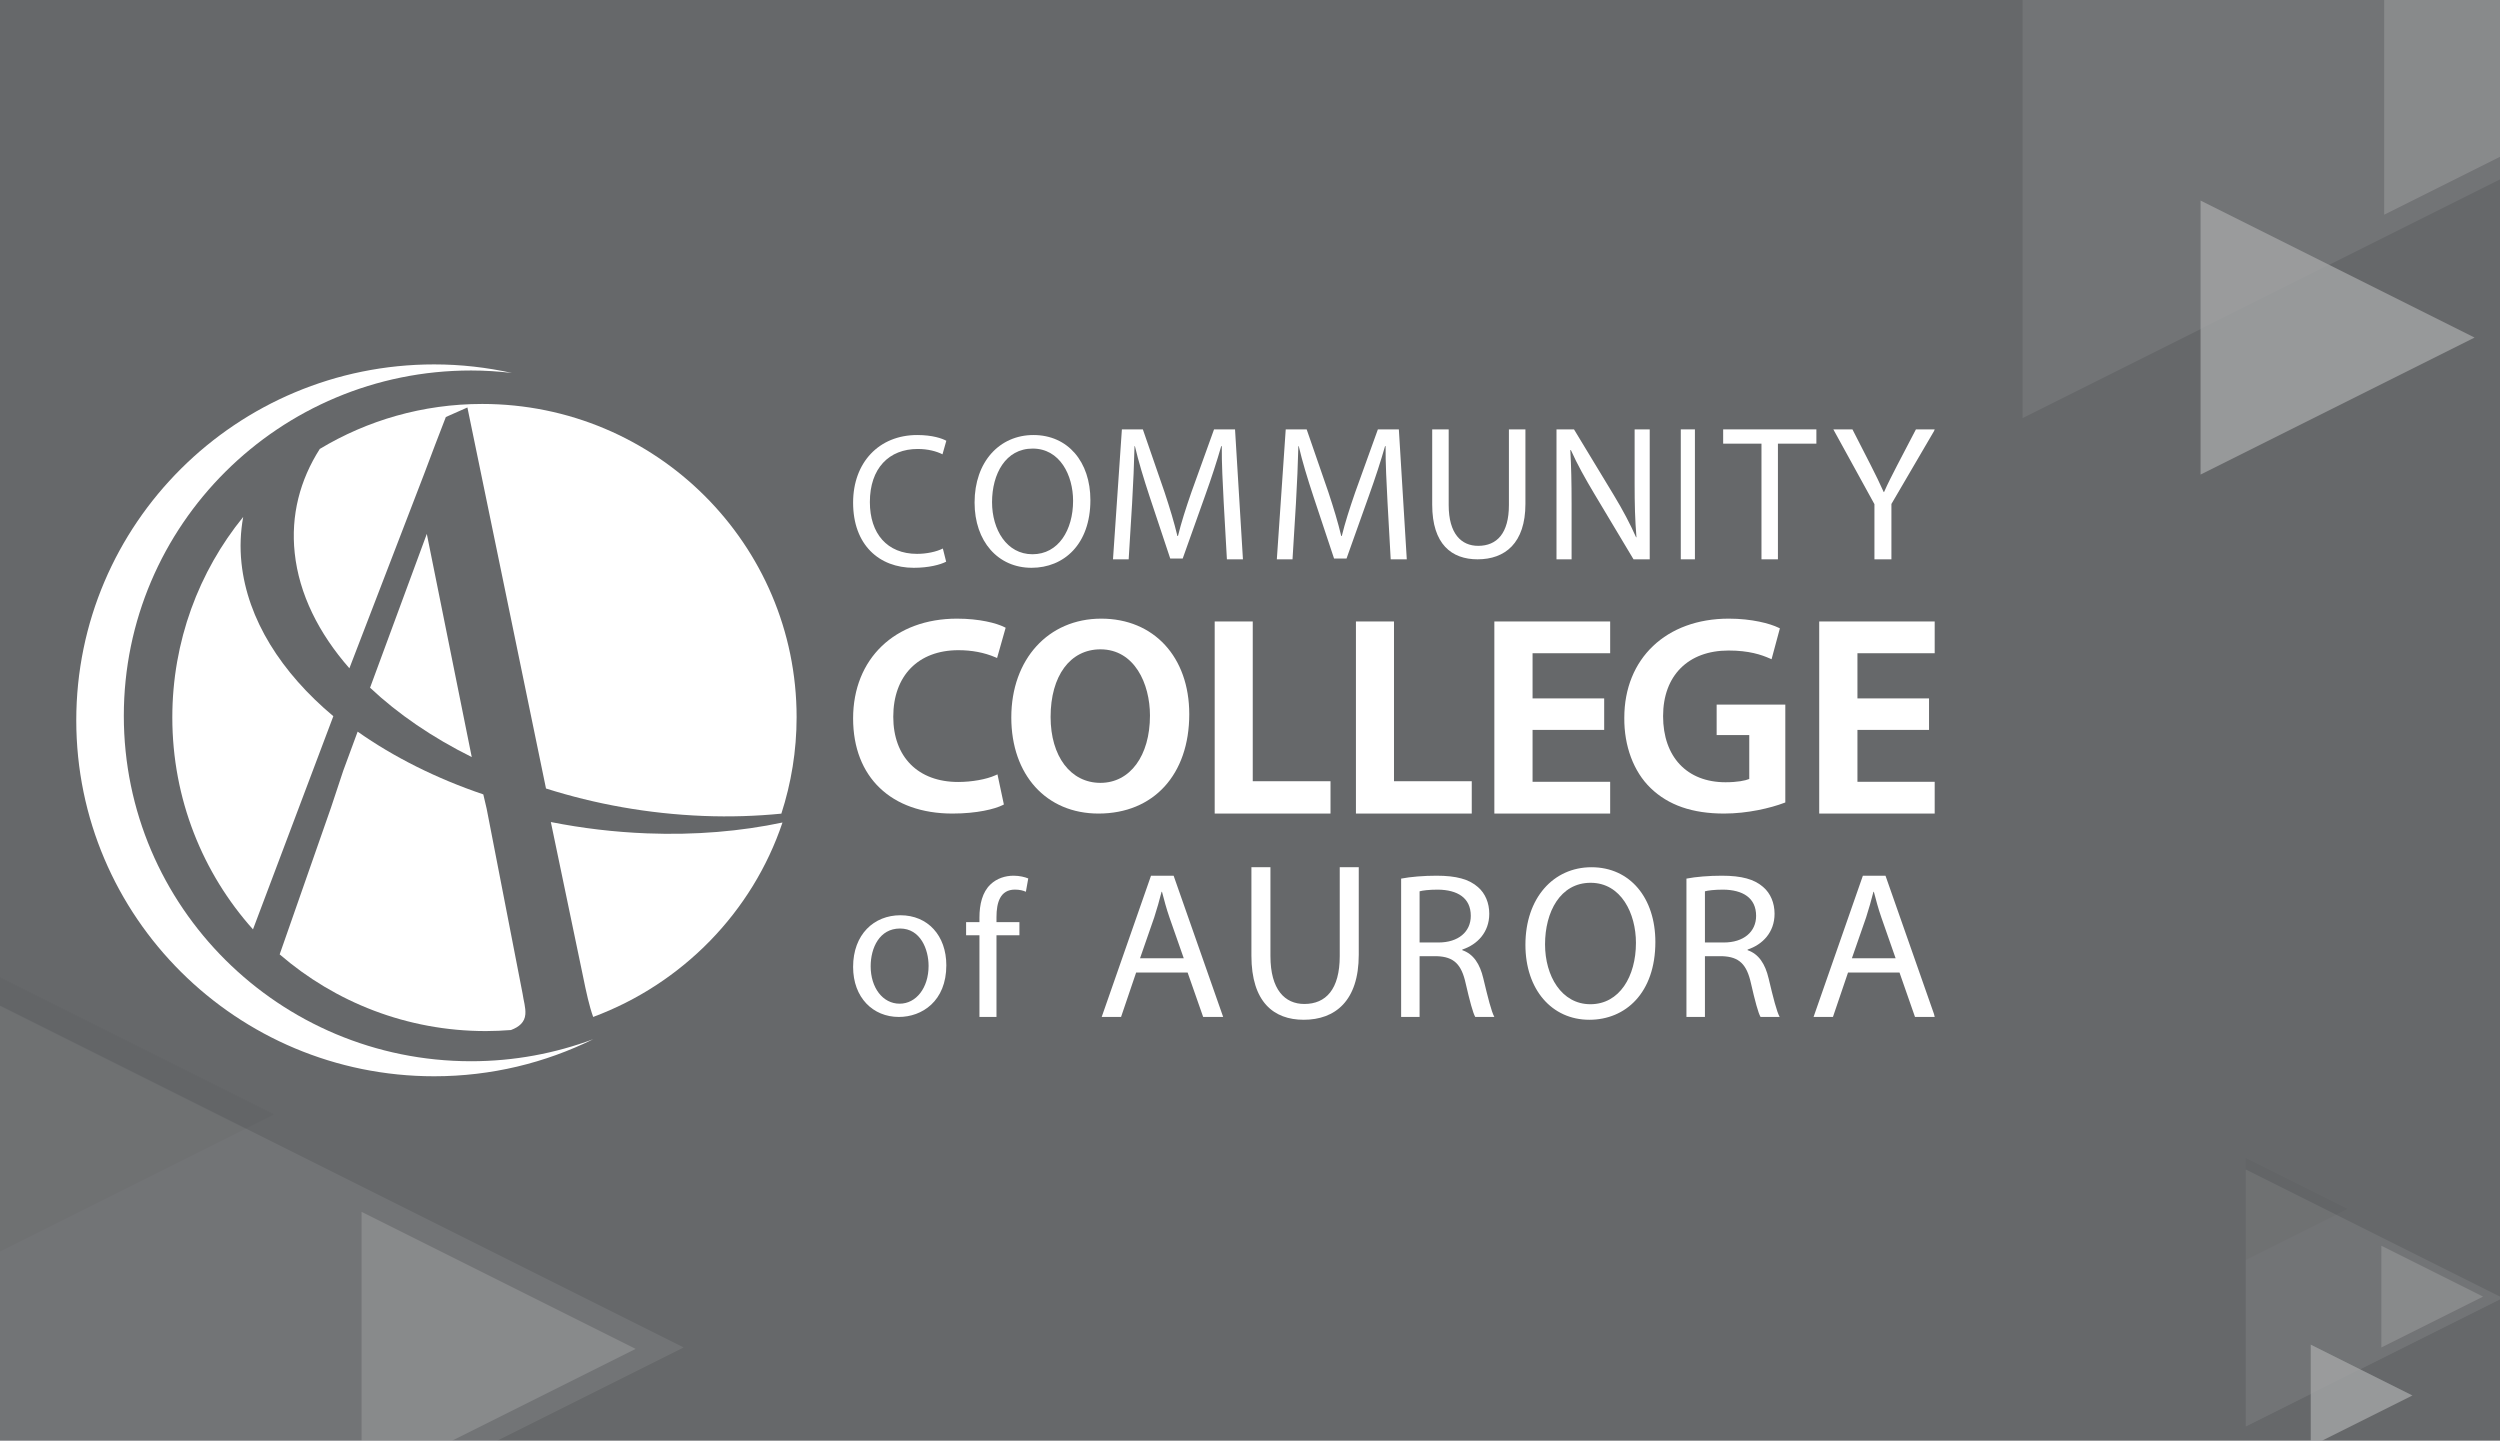 <?xml version="1.0" encoding="UTF-8"?>
<svg xmlns="http://www.w3.org/2000/svg" xmlns:xlink="http://www.w3.org/1999/xlink" width="885px" height="510px" viewBox="0 0 885 510" version="1.1">
  <title>CCA_News_Release</title>
  <defs>
    <polygon id="path-1" points="0 252 658 252 658 0 0 0"></polygon>
  </defs>
  <g id="CCA_News_Release" stroke="none" stroke-width="1" fill="none" fill-rule="evenodd">
    <rect fill="#FFFFFF" x="0" y="0" width="885" height="510"></rect>
    <rect id="Rectangle" fill="#66686A" x="0" y="0" width="885" height="510"></rect>
    <g id="Group-5" opacity="0.4" transform="translate(-0, 346)">
      <polygon id="Triangle-Copy-6" fill="#FFFFFF" opacity="0.2" transform="translate(121, 131) rotate(90) translate(-121, -131) " points="121 10 242 252 -6.94106952e-16 252"></polygon>
      <polygon id="Triangle-Copy-9" fill="#FFFFFF" opacity="0.45" transform="translate(176.5, 131.5) rotate(90) translate(-176.5, -131.5) " points="176.5 83 225 180 128 180"></polygon>
      <polygon id="Triangle-Copy-10" fill="#231F20" opacity="0.1" transform="translate(48.5, 48.5) rotate(90) translate(-48.5, -48.5) " points="48.5 4.43924007e-15 97 97 2.29860081e-12 97"></polygon>
    </g>
    <g id="Group-5-Copy" opacity="0.4" transform="translate(716, -104)" fill="#FFFFFF">
      <polygon id="Triangle-Copy-6" opacity="0.2" transform="translate(121, 131) rotate(90) translate(-121, -131) " points="121 10 242 252 -6.94106952e-16 252"></polygon>
      <polygon id="Triangle-Copy-8" opacity="0.8" transform="translate(111.5, 223.5) rotate(90) translate(-111.5, -223.5) " points="111.5 175 160 272 63 272"></polygon>
      <polygon id="Triangle-Copy-9" opacity="0.45" transform="translate(176.5, 131.5) rotate(90) translate(-176.5, -131.5) " points="176.5 83 225 180 128 180"></polygon>
    </g>
    <g id="Group-5-Copy-2" opacity="0.4" transform="translate(795, 410)">
      <polygon id="Triangle-Copy-6" fill="#FFFFFF" opacity="0.2" transform="translate(45.5, 49.5) rotate(90) translate(-45.5, -49.5) " points="45.5 4 91 95 -1.11676049e-15 95"></polygon>
      <polygon id="Triangle-Copy-8" fill="#FFFFFF" opacity="0.8" transform="translate(41, 84) rotate(90) translate(-41, -84) " points="41 66 59 102 23 102"></polygon>
      <polygon id="Triangle-Copy-9" fill="#FFFFFF" opacity="0.45" transform="translate(66, 49) rotate(90) translate(-66, -49) " points="66 31 84 67 48 67"></polygon>
      <polygon id="Triangle-Copy-10" fill="#231F20" opacity="0.1" transform="translate(18, 18) rotate(90) translate(-18, -18) " points="18 1.99840144e-15 36 36 1.11152327e-12 36"></polygon>
    </g>
    <g id="Group-44" transform="translate(27, 129)">
      <path d="M104,114.447 C113.925,123.787 126.123,132.117 140,139 L124.089,60 L104,114.447 Z" id="Fill-1" fill="#FFFFFF"></path>
      <path d="M77.332,66.803 C78.878,81.281 85.801,95.16 96.683,107.573 L123.144,38.785 C125.718,31.951 128.276,25.116 130.83,18.621 L138.462,15.247 L166.282,150.127 C183.585,155.623 202.435,159.072 221.989,159.844 C231.528,160.22 240.748,159.906 249.598,159.03 C253.081,148.269 255,136.797 255,124.884 C255,63.644 205.171,14 143.701,14 C122.659,14 103.001,19.818 86.207,29.919 C79.181,40.932 75.893,53.42 77.332,66.803 Z" id="Fill-3" fill="#FFFFFF"></path>
      <path d="M94.519,143.794 L90.166,156.917 L73.391,204.884 C72.912,206.239 72.446,207.565 72,208.849 C91.591,225.763 117.088,236 144.993,236 C147.98,236 150.958,235.854 153.887,235.629 C156.79,234.536 158.752,232.877 158.973,230.062 C159.16,227.639 158.327,225.212 158.002,222.794 L145.281,157.305 L144.089,152.213 C127.46,146.576 112.36,138.99 99.605,130 L94.519,143.794 Z" id="Fill-5" fill="#FFFFFF"></path>
      <path d="M168,162 L179.328,216.333 C180.556,222.389 181.621,227.248 182.987,231 C214.574,219.239 239.351,193.881 250,162.169 C235.298,165.278 219.15,166.685 202.018,166.012 C190.38,165.558 178.976,164.18 168,162 Z" id="Fill-7" fill="#FFFFFF"></path>
      <path d="M91,124.535 C72.557,109.069 60.585,90.268 58.484,70.309 C57.891,64.707 58.141,59.262 59.089,54 C43.418,73.283 34,98.001 34,124.975 C34,153.864 44.815,180.182 62.555,200 L91,124.535 Z" id="Fill-9" fill="#FFFFFF"></path>
      <path d="M16.833,124.406 C16.833,56.89 71.87,2.151 139.761,2.151 C144.671,2.151 149.497,2.47 154.252,3.031 C145.364,1.071 136.175,0 126.698,0 C56.728,0 0,56.413 0,126 C0,195.587 56.728,252 126.698,252 C146.921,252 166.042,247.254 183,238.876 C169.549,243.899 154.983,246.677 139.761,246.677 C71.87,246.677 16.833,191.933 16.833,124.406 Z" id="Fill-11" fill="#FFFFFF"></path>
      <path d="M307.937,69.836 C305.871,70.918 301.751,72 296.465,72 C284.212,72 275,63.888 275,48.935 C275,34.671 284.212,25 297.682,25 C303.098,25 306.519,26.215 308,27.031 L306.641,31.827 C304.52,30.754 301.486,29.937 297.876,29.937 C287.7,29.937 280.933,36.765 280.933,48.74 C280.933,59.896 287.052,67.067 297.623,67.067 C301.04,67.067 304.52,66.317 306.771,65.173 L307.937,69.836 Z" id="Fill-13" fill="#FFFFFF"></path>
      <path d="M324.185,48.767 C324.185,58.494 329.379,67.203 338.498,67.203 C347.686,67.203 352.872,58.622 352.872,48.295 C352.872,39.247 348.221,29.797 338.559,29.797 C328.983,29.797 324.185,38.775 324.185,48.767 M359,48.026 C359,63.693 349.612,72 338.163,72 C326.311,72 318,62.679 318,48.904 C318,34.454 326.854,25 338.833,25 C351.081,25 359,34.52 359,48.026" id="Fill-15" fill="#FFFFFF"></path>
      <path d="M406.188,48.794 C405.852,42.377 405.45,34.672 405.516,28.936 L405.315,28.936 C403.77,34.328 401.905,40.064 399.63,46.406 L391.674,68.724 L387.264,68.724 L379.972,46.816 C377.833,40.332 376.034,34.4 374.759,28.936 L374.624,28.936 C374.497,34.672 374.16,42.377 373.759,49.267 L372.55,69 L367,69 L370.148,23 L377.571,23 L385.256,45.247 C387.129,50.907 388.666,55.965 389.801,60.738 L390.002,60.738 C391.137,56.099 392.748,51.045 394.757,45.247 L402.77,23 L410.201,23 L413,69 L407.323,69 L406.188,48.794 Z" id="Fill-17" fill="#FFFFFF"></path>
      <path d="M464.181,48.794 C463.845,42.377 463.443,34.672 463.501,28.936 L463.308,28.936 C461.771,34.328 459.899,40.064 457.624,46.406 L449.67,68.724 L445.26,68.724 L437.974,46.816 C435.831,40.332 434.024,34.4 432.758,28.936 L432.622,28.936 C432.487,34.672 432.159,42.377 431.758,49.267 L430.549,69 L425,69 L428.147,23 L435.561,23 L443.252,45.247 C445.125,50.907 446.662,55.965 447.797,60.738 L447.998,60.738 C449.133,56.099 450.744,51.045 452.752,45.247 L460.771,23 L468.193,23 L471,69 L465.308,69 L464.181,48.794 Z" id="Fill-19" fill="#FFFFFF"></path>
      <path d="M485.836,23 L485.836,49.789 C485.836,59.928 490.289,64.229 496.268,64.229 C502.902,64.229 507.155,59.8 507.155,49.789 L507.155,23 L513,23 L513,49.39 C513,63.291 505.759,69 496.069,69 C486.903,69 480,63.694 480,49.661 L480,23 L485.836,23 Z" id="Fill-21" fill="#FFFFFF"></path>
      <path d="M524,69 L524,23 L530.194,23 L544.283,46.268 C547.55,51.664 550.086,56.504 552.181,61.219 L552.305,61.152 C551.789,55.007 551.657,49.409 551.657,42.248 L551.657,23 L557,23 L557,69 L551.265,69 L537.301,45.657 C534.242,40.537 531.294,35.282 529.083,30.304 L528.891,30.371 C529.219,36.169 529.343,41.695 529.343,49.342 L529.343,69 L524,69 Z" id="Fill-23" fill="#FFFFFF"></path>
      <mask id="mask-2" fill="white">
        <use xlink:href="#path-1"></use>
      </mask>
      <g id="Clip-26"></g>
      <polygon id="Fill-25" fill="#FFFFFF" mask="url(#mask-2)" points="568 69 573 69 573 23 568 23"></polygon>
      <polygon id="Fill-27" fill="#FFFFFF" mask="url(#mask-2)" points="596.563 28.053 583 28.053 583 23 616 23 616 28.053 602.384 28.053 602.384 69 596.563 69"></polygon>
      <path d="M636.55,69 L636.55,49.476 L622,23 L628.766,23 L635.256,35.696 C637.031,39.177 638.388,41.971 639.828,45.18 L639.958,45.18 C641.269,42.176 642.83,39.177 644.614,35.696 L651.238,23 L658,23 L642.562,49.409 L642.562,69 L636.55,69 Z" id="Fill-28" fill="#FFFFFF" mask="url(#mask-2)"></path>
      <path d="M281.215,213.073 C281.215,220.618 285.47,226.307 291.47,226.307 C297.331,226.307 301.72,220.685 301.72,212.927 C301.72,207.094 298.863,199.693 291.608,199.693 C284.357,199.693 281.215,206.522 281.215,213.073 M308,212.716 C308,225.457 299.355,231 291.185,231 C282.048,231 275,224.171 275,213.288 C275,201.762 282.397,195 291.75,195 C301.444,195 308,202.189 308,212.716" id="Fill-29" fill="#FFFFFF" mask="url(#mask-2)"></path>
      <path d="M319.723,231 L319.723,202.089 L315,202.089 L315,197.438 L319.723,197.438 L319.723,195.834 C319.723,191.118 320.766,186.819 323.608,184.111 C325.897,181.905 328.946,181 331.796,181 C333.947,181 335.815,181.481 337,181.97 L336.163,186.685 C335.265,186.273 334.016,185.922 332.277,185.922 C327.074,185.922 325.755,190.5 325.755,195.64 L325.755,197.438 L333.874,197.438 L333.874,202.089 L325.755,202.089 L325.755,231 L319.723,231 Z" id="Fill-30" fill="#FFFFFF" mask="url(#mask-2)"></path>
      <path d="M392.047,210.225 L387.011,195.839 C385.871,192.563 385.112,189.605 384.349,186.708 L384.194,186.708 C383.431,189.67 382.597,192.714 381.599,195.757 L376.572,210.225 L392.047,210.225 Z M375.192,215.276 L369.855,231 L363,231 L380.458,181 L388.462,181 L406,231 L398.919,231 L393.414,215.276 L375.192,215.276 Z" id="Fill-31" fill="#FFFFFF" mask="url(#mask-2)"></path>
      <path d="M422.735,178 L422.735,209.449 C422.735,221.355 427.851,226.407 434.733,226.407 C442.376,226.407 447.269,221.199 447.269,209.449 L447.269,178 L454,178 L454,208.98 C454,225.305 445.659,232 434.502,232 C423.95,232 416,225.774 416,209.301 L416,178 L422.735,178 Z" id="Fill-32" fill="#FFFFFF" mask="url(#mask-2)"></path>
      <path d="M475.534,204.641 L482.229,204.641 C489.226,204.641 493.659,200.887 493.659,195.214 C493.659,188.808 488.924,186.005 482.002,185.932 C478.846,185.932 476.592,186.224 475.534,186.524 L475.534,204.641 Z M469,182.029 C472.312,181.373 477.043,181 481.551,181 C488.552,181 493.059,182.243 496.219,185.046 C498.779,187.257 500.201,190.642 500.201,194.473 C500.201,201.029 495.991,205.374 490.653,207.14 L490.653,207.367 C494.565,208.687 496.897,212.218 498.1,217.377 C499.755,224.298 500.95,229.085 502,231 L495.243,231 C494.416,229.607 493.287,225.335 491.856,219.147 C490.355,212.303 487.642,209.72 481.704,209.493 L475.534,209.493 L475.534,231 L469,231 L469,182.029 Z" id="Fill-33" fill="#FFFFFF" mask="url(#mask-2)"></path>
      <path d="M519.945,205.309 C519.945,216.481 525.768,226.495 535.994,226.495 C546.302,226.495 552.125,216.638 552.125,204.772 C552.125,194.377 546.901,183.509 536.076,183.509 C525.32,183.509 519.945,193.827 519.945,205.309 M559,204.46 C559,222.459 548.474,232 535.624,232 C522.335,232 513,221.294 513,205.467 C513,188.86 522.93,178 536.372,178 C550.113,178 559,188.941 559,204.46" id="Fill-34" fill="#FFFFFF" mask="url(#mask-2)"></path>
      <path d="M576.547,204.641 L583.231,204.641 C590.224,204.641 594.663,200.887 594.663,195.214 C594.663,188.808 589.922,186.005 583.003,185.932 C579.85,185.932 577.597,186.224 576.547,186.524 L576.547,204.641 Z M570,182.029 C573.311,181.373 578.039,181 582.553,181 C589.546,181 594.056,182.243 597.213,185.046 C599.772,187.257 601.194,190.642 601.194,194.473 C601.194,201.029 596.986,205.374 591.65,207.14 L591.65,207.367 C595.56,208.687 597.891,212.218 599.094,217.377 C600.743,224.298 601.946,229.085 603,231 L596.238,231 C595.403,229.607 594.275,225.335 592.853,219.147 C591.344,212.303 588.649,209.72 582.706,209.493 L576.547,209.493 L576.547,231 L570,231 L570,182.029 Z" id="Fill-35" fill="#FFFFFF" mask="url(#mask-2)"></path>
      <path d="M644.047,210.225 L639.02,195.839 C637.871,192.563 637.112,189.605 636.349,186.708 L636.194,186.708 C635.431,189.67 634.597,192.714 633.607,195.757 L628.572,210.225 L644.047,210.225 Z M627.201,215.276 L621.863,231 L615,231 L632.458,181 L640.466,181 L658,231 L650.91,231 L645.422,215.276 L627.201,215.276 Z" id="Fill-36" fill="#FFFFFF" mask="url(#mask-2)"></path>
      <path d="M310.182,159 C288.477,159 275,146.098 275,125.33 C275,104.199 289.782,90 311.785,90 C319.785,90 325.815,91.614 328.545,92.993 L329,93.225 L325.964,103.935 L325.296,103.65 C321.418,102.002 317.037,101.168 312.283,101.168 C298.054,101.168 289.217,110.202 289.217,124.744 C289.217,138.98 298.024,147.819 312.194,147.819 C317.025,147.819 322.204,146.89 325.381,145.449 L326.104,145.123 L328.371,155.788 L327.95,156.003 C325.194,157.386 318.887,159 310.182,159" id="Fill-37" fill="#FFFFFF" mask="url(#mask-2)"></path>
      <path d="M362.554,100.864 C351.836,100.864 344.911,110.257 344.911,124.791 C344.911,138.751 352.001,148.132 362.554,148.132 C373.04,148.132 380.089,138.558 380.089,124.304 C380.089,113.015 374.602,100.864 362.554,100.864 M361.868,159 C343.403,159 331,145.328 331,124.984 C331,104.385 344.093,90 362.843,90 C381.481,90 394,103.59 394,123.818 C394,145.188 381.39,159 361.868,159" id="Fill-38" fill="#FFFFFF" mask="url(#mask-2)"></path>
      <polygon id="Fill-39" fill="#FFFFFF" mask="url(#mask-2)" points="403 159 403 91 416.472 91 416.472 147.554 444 147.554 444 159"></polygon>
      <polygon id="Fill-40" fill="#FFFFFF" mask="url(#mask-2)" points="453 159 453 91 466.472 91 466.472 147.554 494 147.554 494 159"></polygon>
      <polygon id="Fill-41" fill="#FFFFFF" mask="url(#mask-2)" points="502 159 502 91 543 91 543 102.245 515.526 102.245 515.526 118.237 540.879 118.237 540.879 129.385 515.526 129.385 515.526 147.755 543 147.755 543 159"></polygon>
      <path d="M583.343,159 C572.111,159 563.588,156.048 557.309,149.967 C551.296,144.162 547.904,135.092 548.002,125.088 C548.002,104.099 562.87,90 584.994,90 C593.151,90 599.587,91.731 602.618,93.215 L603.078,93.44 L600.133,104.37 L599.492,104.087 C596.515,102.782 592.165,101.285 584.892,101.285 C570.603,101.285 561.732,110.18 561.732,124.508 C561.732,138.946 570.201,147.916 583.824,147.916 C588.001,147.916 590.835,147.344 592.239,146.756 L592.239,131.222 L580.694,131.222 L580.694,120.438 L605,120.438 L605,155.068 L604.606,155.218 C599.78,157.048 591.656,159 583.343,159" id="Fill-42" fill="#FFFFFF" mask="url(#mask-2)"></path>
      <polygon id="Fill-43" fill="#FFFFFF" mask="url(#mask-2)" points="617 159 617 91 658 91 658 102.245 630.534 102.245 630.534 118.237 655.879 118.237 655.879 129.385 630.534 129.385 630.534 147.755 658 147.755 658 159"></polygon>
    </g>
  </g>
</svg>
